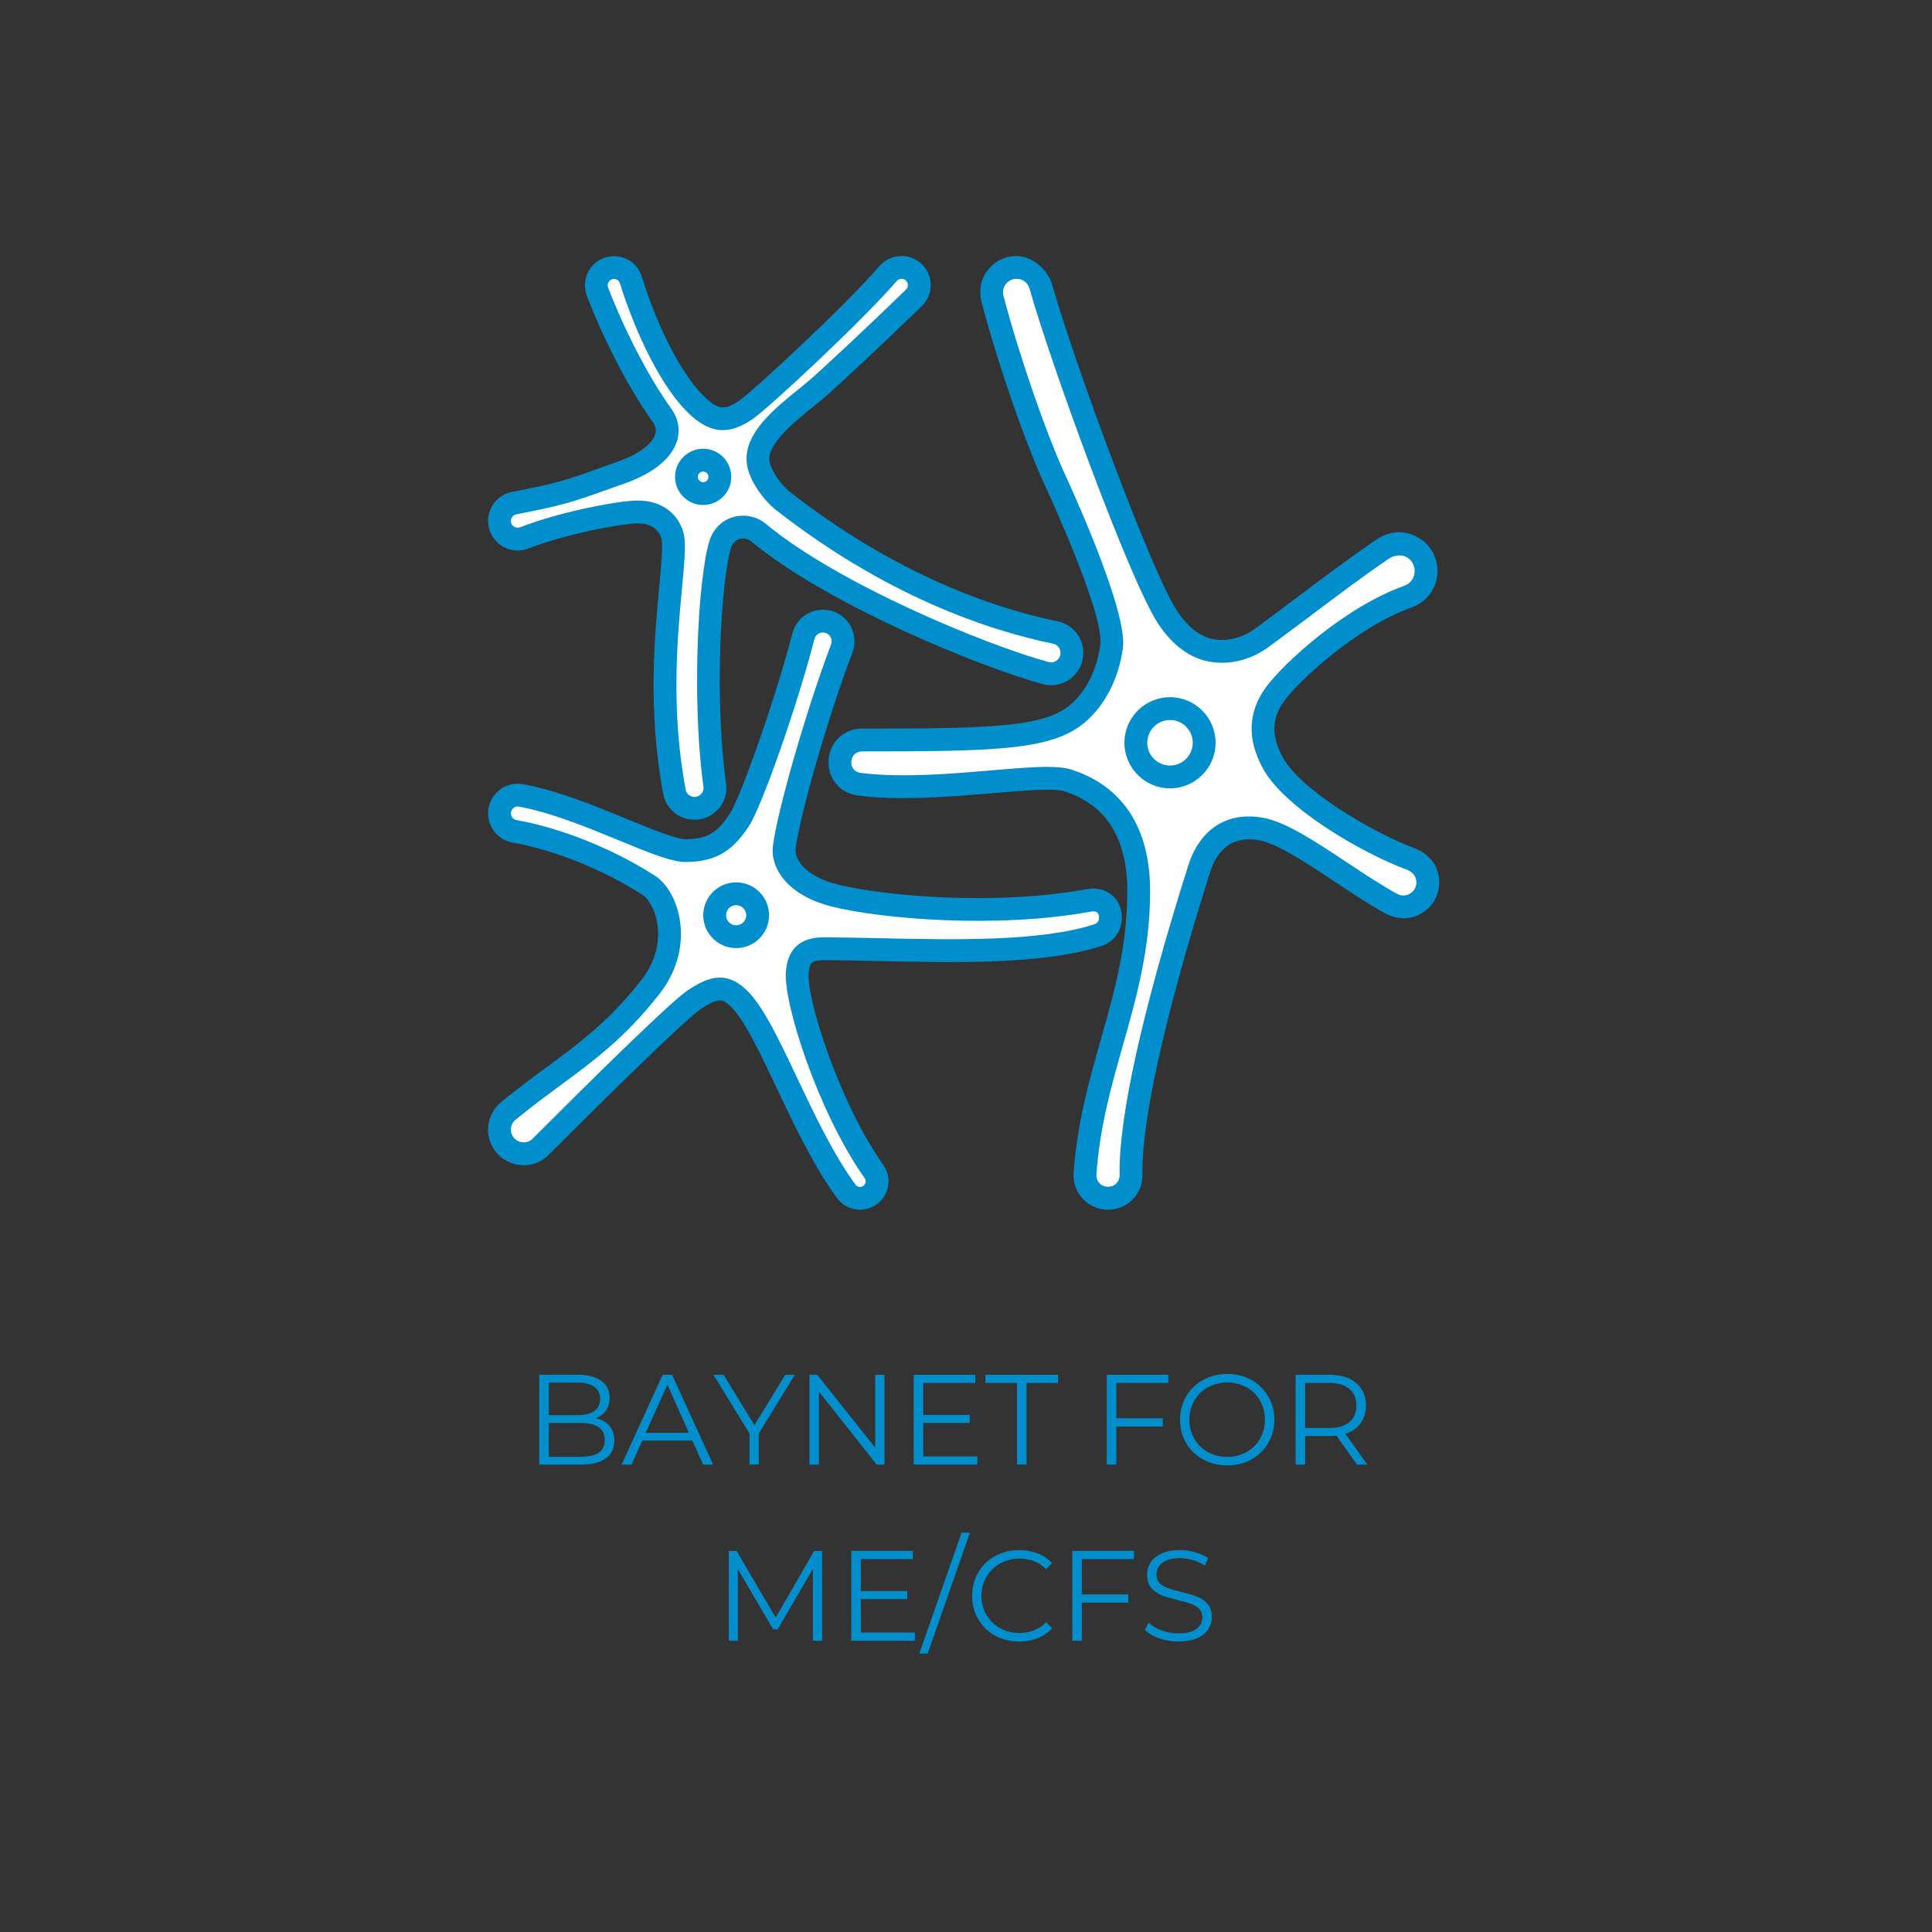 <svg xmlns="http://www.w3.org/2000/svg" xmlns:xlink="http://www.w3.org/1999/xlink" width="350" viewBox="0 0 262.5 262.5" height="350" preserveAspectRatio="xMidYMid meet"><rect x="0" y="0" width="262.5" height="262.5" fill="#333333" stroke="none"/><defs><g></g><clipPath id="ab513c29f4"><path d="M 112 34.793 L 195.934 34.793 L 195.934 164.43 L 112 164.43 Z M 112 34.793 " clip-rule="nonzero"></path></clipPath><clipPath id="e192a20320"><path d="M 66.297 82 L 153 82 L 153 164.43 L 66.297 164.43 Z M 66.297 82 " clip-rule="nonzero"></path></clipPath><clipPath id="3c48e489cb"><path d="M 66.297 34.793 L 148 34.793 L 148 112 L 66.297 112 Z M 66.297 34.793 " clip-rule="nonzero"></path></clipPath></defs><g fill="#018ecc" fill-opacity="1"><g transform="translate(71.284, 198.993)"><g><path d="M 9.672 -6.297 C 10.473 -6.117 11.094 -5.77 11.531 -5.25 C 11.969 -4.738 12.188 -4.078 12.188 -3.266 C 12.188 -2.211 11.801 -1.406 11.031 -0.844 C 10.258 -0.281 9.117 0 7.609 0 L 1.984 0 L 1.984 -12.203 L 7.25 -12.203 C 8.613 -12.203 9.672 -11.926 10.422 -11.375 C 11.172 -10.832 11.547 -10.062 11.547 -9.062 C 11.547 -8.395 11.379 -7.82 11.047 -7.344 C 10.711 -6.875 10.254 -6.523 9.672 -6.297 Z M 3.281 -11.141 L 3.281 -6.719 L 7.172 -6.719 C 8.16 -6.719 8.922 -6.906 9.453 -7.281 C 9.984 -7.656 10.25 -8.203 10.25 -8.922 C 10.25 -9.648 9.984 -10.203 9.453 -10.578 C 8.922 -10.953 8.16 -11.141 7.172 -11.141 Z M 7.578 -1.062 C 8.672 -1.062 9.492 -1.242 10.047 -1.609 C 10.609 -1.984 10.891 -2.566 10.891 -3.359 C 10.891 -4.891 9.785 -5.656 7.578 -5.656 L 3.281 -5.656 L 3.281 -1.062 Z M 7.578 -1.062 "></path></g></g></g><g fill="#018ecc" fill-opacity="1"><g transform="translate(84.426, 198.993)"><g><path d="M 9.641 -3.266 L 2.844 -3.266 L 1.375 0 L 0.031 0 L 5.609 -12.203 L 6.891 -12.203 L 12.469 0 L 11.109 0 Z M 9.172 -4.312 L 6.25 -10.859 L 3.312 -4.312 Z M 9.172 -4.312 "></path></g></g></g><g fill="#018ecc" fill-opacity="1"><g transform="translate(96.923, 198.993)"><g><path d="M 6.172 -4.219 L 6.172 0 L 4.906 0 L 4.906 -4.219 L 0.016 -12.203 L 1.391 -12.203 L 5.578 -5.359 L 9.766 -12.203 L 11.062 -12.203 Z M 6.172 -4.219 "></path></g></g></g><g fill="#018ecc" fill-opacity="1"><g transform="translate(107.99, 198.993)"><g><path d="M 12.188 -12.203 L 12.188 0 L 11.125 0 L 3.281 -9.906 L 3.281 0 L 1.984 0 L 1.984 -12.203 L 3.047 -12.203 L 10.922 -2.297 L 10.922 -12.203 Z M 12.188 -12.203 "></path></g></g></g><g fill="#018ecc" fill-opacity="1"><g transform="translate(122.161, 198.993)"><g><path d="M 10.625 -1.109 L 10.625 0 L 1.984 0 L 1.984 -12.203 L 10.359 -12.203 L 10.359 -11.094 L 3.281 -11.094 L 3.281 -6.75 L 9.594 -6.75 L 9.594 -5.656 L 3.281 -5.656 L 3.281 -1.109 Z M 10.625 -1.109 "></path></g></g></g><g fill="#018ecc" fill-opacity="1"><g transform="translate(133.821, 198.993)"><g><path d="M 4.359 -11.094 L 0.062 -11.094 L 0.062 -12.203 L 9.938 -12.203 L 9.938 -11.094 L 5.656 -11.094 L 5.656 0 L 4.359 0 Z M 4.359 -11.094 "></path></g></g></g><g fill="#018ecc" fill-opacity="1"><g transform="translate(143.826, 198.993)"><g></g></g></g><g fill="#018ecc" fill-opacity="1"><g transform="translate(148.392, 198.993)"><g><path d="M 3.281 -11.094 L 3.281 -6.297 L 9.594 -6.297 L 9.594 -5.172 L 3.281 -5.172 L 3.281 0 L 1.984 0 L 1.984 -12.203 L 10.359 -12.203 L 10.359 -11.094 Z M 3.281 -11.094 "></path></g></g></g><g fill="#018ecc" fill-opacity="1"><g transform="translate(159.425, 198.993)"><g><path d="M 7.328 0.109 C 6.117 0.109 5.02 -0.16 4.031 -0.703 C 3.051 -1.242 2.285 -1.984 1.734 -2.922 C 1.18 -3.867 0.906 -4.93 0.906 -6.109 C 0.906 -7.273 1.18 -8.328 1.734 -9.266 C 2.285 -10.211 3.051 -10.957 4.031 -11.5 C 5.02 -12.039 6.117 -12.312 7.328 -12.312 C 8.535 -12.312 9.625 -12.039 10.594 -11.5 C 11.562 -10.969 12.32 -10.227 12.875 -9.281 C 13.438 -8.332 13.719 -7.273 13.719 -6.109 C 13.719 -4.93 13.438 -3.867 12.875 -2.922 C 12.32 -1.973 11.562 -1.227 10.594 -0.688 C 9.625 -0.156 8.535 0.109 7.328 0.109 Z M 7.328 -1.047 C 8.285 -1.047 9.156 -1.266 9.938 -1.703 C 10.719 -2.141 11.328 -2.742 11.766 -3.516 C 12.211 -4.285 12.438 -5.148 12.438 -6.109 C 12.438 -7.055 12.211 -7.914 11.766 -8.688 C 11.328 -9.469 10.719 -10.07 9.938 -10.5 C 9.156 -10.938 8.285 -11.156 7.328 -11.156 C 6.359 -11.156 5.477 -10.938 4.688 -10.5 C 3.906 -10.07 3.289 -9.469 2.844 -8.688 C 2.395 -7.914 2.172 -7.055 2.172 -6.109 C 2.172 -5.148 2.395 -4.285 2.844 -3.516 C 3.289 -2.742 3.906 -2.141 4.688 -1.703 C 5.477 -1.266 6.359 -1.047 7.328 -1.047 Z M 7.328 -1.047 "></path></g></g></g><g fill="#018ecc" fill-opacity="1"><g transform="translate(174.049, 198.993)"><g><path d="M 10.328 0 L 7.531 -3.922 C 7.219 -3.891 6.895 -3.875 6.562 -3.875 L 3.281 -3.875 L 3.281 0 L 1.984 0 L 1.984 -12.203 L 6.562 -12.203 C 8.113 -12.203 9.332 -11.828 10.219 -11.078 C 11.102 -10.336 11.547 -9.316 11.547 -8.016 C 11.547 -7.066 11.301 -6.266 10.812 -5.609 C 10.332 -4.953 9.645 -4.477 8.75 -4.188 L 11.734 0 Z M 6.516 -4.969 C 7.723 -4.969 8.645 -5.234 9.281 -5.766 C 9.926 -6.305 10.25 -7.055 10.25 -8.016 C 10.25 -9.004 9.926 -9.766 9.281 -10.297 C 8.645 -10.828 7.723 -11.094 6.516 -11.094 L 3.281 -11.094 L 3.281 -4.969 Z M 6.516 -4.969 "></path></g></g></g><g fill="#018ecc" fill-opacity="1"><g transform="translate(186.646, 198.993)"><g></g></g></g><g fill="#018ecc" fill-opacity="1"><g transform="translate(97.033, 222.923)"><g><path d="M 14.672 -12.203 L 14.672 0 L 13.422 0 L 13.422 -9.766 L 8.625 -1.547 L 8.016 -1.547 L 3.219 -9.719 L 3.219 0 L 1.984 0 L 1.984 -12.203 L 3.047 -12.203 L 8.359 -3.156 L 13.594 -12.203 Z M 14.672 -12.203 "></path></g></g></g><g fill="#018ecc" fill-opacity="1"><g transform="translate(113.678, 222.923)"><g><path d="M 10.625 -1.109 L 10.625 0 L 1.984 0 L 1.984 -12.203 L 10.359 -12.203 L 10.359 -11.094 L 3.281 -11.094 L 3.281 -6.75 L 9.594 -6.75 L 9.594 -5.656 L 3.281 -5.656 L 3.281 -1.109 Z M 10.625 -1.109 "></path></g></g></g><g fill="#018ecc" fill-opacity="1"><g transform="translate(125.339, 222.923)"><g><path d="M 5.312 -14.688 L 6.453 -14.688 L 0.703 1.75 L -0.438 1.75 Z M 5.312 -14.688 "></path></g></g></g><g fill="#018ecc" fill-opacity="1"><g transform="translate(131.178, 222.923)"><g><path d="M 7.281 0.109 C 6.07 0.109 4.984 -0.156 4.016 -0.688 C 3.047 -1.227 2.285 -1.973 1.734 -2.922 C 1.18 -3.867 0.906 -4.93 0.906 -6.109 C 0.906 -7.273 1.18 -8.332 1.734 -9.281 C 2.285 -10.227 3.051 -10.969 4.031 -11.5 C 5.008 -12.039 6.102 -12.312 7.312 -12.312 C 8.219 -12.312 9.051 -12.16 9.812 -11.859 C 10.582 -11.555 11.234 -11.113 11.766 -10.531 L 10.953 -9.719 C 9.992 -10.676 8.789 -11.156 7.344 -11.156 C 6.375 -11.156 5.492 -10.93 4.703 -10.484 C 3.91 -10.047 3.289 -9.441 2.844 -8.672 C 2.395 -7.91 2.172 -7.055 2.172 -6.109 C 2.172 -5.148 2.395 -4.285 2.844 -3.516 C 3.289 -2.754 3.91 -2.148 4.703 -1.703 C 5.492 -1.266 6.375 -1.047 7.344 -1.047 C 8.801 -1.047 10.004 -1.535 10.953 -2.516 L 11.766 -1.688 C 11.234 -1.102 10.582 -0.656 9.812 -0.344 C 9.039 -0.039 8.195 0.109 7.281 0.109 Z M 7.281 0.109 "></path></g></g></g><g fill="#018ecc" fill-opacity="1"><g transform="translate(143.709, 222.923)"><g><path d="M 3.281 -11.094 L 3.281 -6.297 L 9.594 -6.297 L 9.594 -5.172 L 3.281 -5.172 L 3.281 0 L 1.984 0 L 1.984 -12.203 L 10.359 -12.203 L 10.359 -11.094 Z M 3.281 -11.094 "></path></g></g></g><g fill="#018ecc" fill-opacity="1"><g transform="translate(154.742, 222.923)"><g><path d="M 5.359 0.109 C 4.453 0.109 3.582 -0.035 2.75 -0.328 C 1.914 -0.617 1.27 -1.004 0.812 -1.484 L 1.328 -2.469 C 1.766 -2.031 2.348 -1.676 3.078 -1.406 C 3.816 -1.133 4.578 -1 5.359 -1 C 6.453 -1 7.27 -1.195 7.812 -1.594 C 8.352 -2 8.625 -2.52 8.625 -3.156 C 8.625 -3.645 8.477 -4.035 8.188 -4.328 C 7.895 -4.617 7.531 -4.844 7.094 -5 C 6.664 -5.156 6.066 -5.328 5.297 -5.516 C 4.379 -5.742 3.645 -5.961 3.094 -6.172 C 2.551 -6.391 2.082 -6.719 1.688 -7.156 C 1.301 -7.602 1.109 -8.207 1.109 -8.969 C 1.109 -9.582 1.27 -10.141 1.594 -10.641 C 1.926 -11.148 2.426 -11.555 3.094 -11.859 C 3.77 -12.16 4.609 -12.312 5.609 -12.312 C 6.305 -12.312 6.988 -12.211 7.656 -12.016 C 8.332 -11.828 8.914 -11.566 9.406 -11.234 L 8.969 -10.203 C 8.457 -10.535 7.91 -10.785 7.328 -10.953 C 6.742 -11.129 6.172 -11.219 5.609 -11.219 C 4.547 -11.219 3.742 -11.008 3.203 -10.594 C 2.66 -10.176 2.391 -9.645 2.391 -9 C 2.391 -8.508 2.535 -8.113 2.828 -7.812 C 3.129 -7.52 3.504 -7.297 3.953 -7.141 C 4.398 -6.984 5 -6.812 5.75 -6.625 C 6.645 -6.406 7.367 -6.188 7.922 -5.969 C 8.473 -5.758 8.941 -5.438 9.328 -5 C 9.711 -4.562 9.906 -3.969 9.906 -3.219 C 9.906 -2.602 9.738 -2.039 9.406 -1.531 C 9.07 -1.031 8.562 -0.629 7.875 -0.328 C 7.195 -0.035 6.359 0.109 5.359 0.109 Z M 5.359 0.109 "></path></g></g></g><path fill="#ffffff" d="M 194 119.891 C 194 122.422 191.285 124.02 189.066 122.805 C 183.008 119.48 175.723 113.422 171.352 112.641 C 167.656 111.973 164.387 113.43 162.902 118.133 C 161.23 123.434 153.426 148.055 153.676 159.605 C 153.715 161.367 152.312 162.812 150.547 162.812 C 148.754 162.812 147.301 161.305 147.422 159.512 C 148.387 145.242 154.715 135.488 154.715 121.082 C 154.715 110.781 149.18 107.352 145.105 106.043 C 141.305 104.828 127.188 107.863 116.77 106.555 C 114.805 106.309 113.688 104.496 114.273 102.605 C 114.648 101.379 115.785 100.543 117.07 100.543 C 134.18 100.539 142.285 100.441 146.387 96.977 C 149.07 94.711 150.59 91.18 151.035 87.797 C 151.656 83.051 146.875 72.824 143.48 65.527 C 140.637 59.414 136.938 48.535 134.836 40.57 C 134.27 38.426 135.902 36.332 138.117 36.332 C 139.637 36.332 140.969 37.336 141.375 38.797 C 144.242 49.047 154.949 78.215 158.613 83.828 C 160.672 86.98 162.875 87.949 164.078 88.258 C 166.688 88.918 169.379 88.191 171.543 86.594 C 177.77 82.004 183.016 77.887 187.992 74.516 C 190.453 72.852 193.766 74.609 193.766 77.578 C 193.766 79.113 192.82 80.512 191.371 81.027 C 183.191 83.945 175.305 91.531 173.293 94.242 C 171.031 97.289 171.16 100.418 172.977 103.707 C 175.688 108.625 185.898 114.574 191.844 116.777 C 193.141 117.258 194 118.5 194 119.891 " fill-opacity="1" fill-rule="nonzero"></path><path fill="#ffffff" d="M 67.867 153.477 C 67.867 156.398 71.395 157.867 73.461 155.801 C 80.453 148.812 91.797 137.59 94.207 135.922 C 97.043 133.961 98.484 133.934 100.203 135.492 C 104.359 139.254 108.691 153.301 115 161.895 C 115.43 162.48 116.121 162.812 116.848 162.812 C 118.723 162.812 119.828 160.703 118.746 159.172 C 112.531 150.395 107.965 135.891 108.328 132.047 C 108.59 129.285 110.074 128.887 112.348 128.902 C 124.191 128.988 139.867 130.086 149.203 127.047 C 150.148 126.738 150.805 125.879 150.875 124.883 C 150.992 123.141 149.691 122.008 147.977 122.328 C 135.043 124.715 119.438 123.18 113.418 121.68 C 108.113 120.352 106.297 117.281 106.555 115.141 C 107.086 110.672 111.027 96.887 114.371 88.102 C 114.906 86.695 114.207 85.125 112.805 84.578 C 111.281 83.98 109.566 84.848 109.164 86.438 C 106.941 95.078 102.086 108.93 100.473 111.371 C 98.617 114.191 96.887 115.57 93.141 115.566 C 89.645 115.562 79.172 109.578 70.742 108.066 C 69.238 107.793 67.867 108.984 67.867 110.512 C 67.867 111.711 68.723 112.734 69.902 112.945 C 76.887 114.195 83.691 117.414 88.164 120.297 C 90.68 121.922 92.836 128.352 88.418 134.035 C 82.098 142.164 76.488 144.867 69.047 150.953 C 68.293 151.574 67.867 152.5 67.867 153.477 " fill-opacity="1" fill-rule="nonzero"></path><path fill="#ffffff" d="M 67.867 70.793 C 67.867 72.539 69.629 73.711 71.258 73.074 C 76.352 71.086 83.832 69.656 86.402 69.566 C 89.008 69.473 90.703 70.738 91.324 72.629 C 92.371 75.836 88.43 90.688 91.645 107.605 C 92.004 109.5 94.176 110.422 95.82 109.414 C 96.746 108.84 97.266 107.781 97.117 106.703 C 95.305 93.457 96.691 75.961 98.109 73.344 C 99.238 71.266 101.707 71.242 103.031 72.34 C 112.84 80.508 132.852 88.945 142.082 91.457 C 143.523 91.848 145.02 91.031 145.496 89.613 C 146.039 88.004 145.055 86.281 143.391 85.941 C 133.895 83.977 120.609 79.203 106.285 67.988 C 105.164 67.109 103.09 64.586 102.984 62.523 C 102.797 58.668 108.723 54.898 111.523 52.383 C 113.973 50.176 119.555 44.961 124.168 40.469 C 125.719 38.957 124.656 36.332 122.492 36.332 C 121.797 36.332 121.137 36.633 120.676 37.16 C 115.953 42.609 103.348 54.324 101.367 55.672 C 98.766 57.445 97.105 57.246 94.988 55.363 C 91.398 52.168 87.844 44.895 85.707 38.02 C 85.395 37.02 84.461 36.355 83.418 36.355 C 81.727 36.355 80.578 38.055 81.184 39.633 C 83.867 46.637 87.449 52.984 89.895 56.352 C 91.992 59.25 89.59 62.359 84.461 64.188 C 77.383 66.707 76.754 67.031 69.871 68.352 C 68.711 68.574 67.867 69.594 67.867 70.773 L 67.867 70.793 " fill-opacity="1" fill-rule="nonzero"></path><path fill="#ffffff" d="M 97.809 64.793 C 97.809 66.047 96.789 67.062 95.539 67.062 C 94.281 67.062 93.27 66.047 93.27 64.793 C 93.27 63.535 94.281 62.523 95.539 62.523 C 96.789 62.523 97.809 63.535 97.809 64.793 " fill-opacity="1" fill-rule="nonzero"></path><path fill="#ffffff" d="M 102.941 124.355 C 102.941 125.965 101.633 127.27 100.02 127.27 C 98.41 127.27 97.102 125.965 97.102 124.355 C 97.102 122.742 98.41 121.438 100.02 121.438 C 101.633 121.438 102.941 122.742 102.941 124.355 " fill-opacity="1" fill-rule="nonzero"></path><path fill="#ffffff" d="M 163.609 100.918 C 163.609 103.48 161.531 105.562 158.969 105.562 C 156.402 105.562 154.328 103.48 154.328 100.918 C 154.328 98.352 156.402 96.277 158.969 96.277 C 161.531 96.277 163.609 98.352 163.609 100.918 " fill-opacity="1" fill-rule="nonzero"></path><g clip-path="url(#ab513c29f4)"><path fill="#018ecc" d="M 142.25 104.195 C 143.629 104.195 144.746 104.301 145.574 104.566 C 150.449 106.125 156.266 110.262 156.266 121.082 C 156.266 129.008 154.383 135.637 152.562 142.047 C 151.012 147.504 149.41 153.148 148.969 159.617 C 148.941 160.035 149.086 160.441 149.375 160.75 C 149.969 161.391 151.066 161.41 151.672 160.793 C 151.973 160.48 152.133 160.074 152.125 159.637 C 151.961 151.977 155.164 137.508 161.383 117.797 L 161.426 117.664 C 163.016 112.621 166.738 110.227 171.625 111.113 C 174.715 111.668 178.738 114.34 182.996 117.168 C 185.289 118.691 187.656 120.262 189.812 121.445 C 190.617 121.887 191.316 121.574 191.574 121.414 C 191.848 121.258 192.477 120.781 192.449 119.824 C 192.422 119.094 191.918 118.461 191.23 118.199 C 184.859 115.828 174.543 109.758 171.617 104.453 C 169.402 100.438 169.547 96.688 172.051 93.316 C 174.449 90.082 182.684 82.484 190.848 79.57 C 191.664 79.281 192.215 78.477 192.215 77.578 C 192.215 76.699 191.711 75.941 190.891 75.594 C 190.277 75.336 189.305 75.496 188.762 75.867 C 185.43 78.129 181.895 80.781 178.16 83.594 C 176.348 84.953 174.453 86.371 172.461 87.84 C 169.809 89.805 166.613 90.504 163.699 89.758 C 162.02 89.332 159.551 88.105 157.316 84.676 C 153.395 78.668 142.684 49.176 139.91 39.301 C 139.742 38.703 139.32 38.172 138.727 37.98 C 137.934 37.723 137.129 37.984 136.656 38.602 C 136.309 39.051 136.191 39.625 136.332 40.176 C 138.531 48.496 142.207 59.113 144.887 64.871 C 144.887 64.871 153.25 82.84 152.574 88 C 152.027 92.129 150.145 95.832 147.391 98.16 C 142.918 101.934 135.34 102.09 117.105 102.094 C 116.512 102.094 115.953 102.457 115.766 103.016 C 115.602 103.52 115.645 104.008 115.887 104.387 C 116.113 104.738 116.488 104.957 116.965 105.016 C 122.469 105.711 129.238 105.133 134.672 104.672 C 137.715 104.414 140.258 104.195 142.25 104.195 Z M 150.547 164.363 C 149.25 164.363 148 163.816 147.109 162.871 C 146.227 161.922 145.785 160.691 145.875 159.406 C 146.336 152.609 147.984 146.812 149.578 141.199 C 151.422 134.707 153.164 128.578 153.164 121.082 C 153.164 113.895 150.293 109.332 144.633 107.52 C 143.191 107.059 139.18 107.398 134.934 107.762 C 129.355 108.234 122.406 108.828 116.578 108.094 C 115.199 107.918 114 107.18 113.281 106.066 C 112.551 104.934 112.371 103.504 112.789 102.148 C 113.371 100.258 115.09 98.992 117.07 98.992 C 134.082 98.988 141.758 98.859 145.387 95.789 C 147.559 93.961 149.055 90.973 149.496 87.594 C 150.059 83.328 142.074 66.18 142.074 66.18 C 139.348 60.32 135.621 49.582 133.379 41.137 C 133.039 39.836 133.145 38.422 133.828 37.258 C 134.754 35.676 136.395 34.758 138.188 34.785 C 140.242 34.809 142.383 36.664 142.941 38.641 C 145.961 49.277 156.426 77.645 159.91 82.98 C 161.691 85.711 163.527 86.516 164.461 86.754 C 166.473 87.266 168.719 86.75 170.621 85.352 C 172.609 83.883 174.488 82.473 176.293 81.113 C 180.074 78.273 183.645 75.594 187.043 73.289 C 188.121 72.555 189.434 72.168 190.727 72.359 C 193.469 72.754 195.316 75.016 195.316 77.578 C 195.316 79.785 193.938 81.762 191.891 82.492 C 184.195 85.238 176.465 92.57 174.539 95.164 C 172.754 97.574 172.688 99.977 174.332 102.957 C 176.758 107.359 186.367 113.066 192.266 115.277 C 193.906 115.891 195.188 117.301 195.477 119.023 C 195.867 121.363 194.641 123.551 192.453 124.434 C 191.051 124.996 189.457 124.797 188.137 124.059 C 185.918 122.828 183.559 121.266 181.277 119.75 C 177.473 117.219 173.531 114.605 171.078 114.164 C 167.75 113.566 165.5 115.059 164.383 118.598 L 164.34 118.73 C 158.324 137.797 155.086 152.277 155.227 159.516 C 155.242 160.391 155.059 161.273 154.605 162.023 C 153.719 163.516 152.203 164.363 150.547 164.363 " fill-opacity="1" fill-rule="nonzero"></path></g><g clip-path="url(#e192a20320)"><path fill="#018ecc" d="M 97.805 132.828 C 98.938 132.828 100.066 133.273 101.246 134.34 C 103.578 136.457 105.766 141.082 108.301 146.438 C 110.609 151.324 113.23 156.863 116.25 160.977 C 116.379 161.156 116.602 161.262 116.848 161.262 C 117.273 161.262 117.465 160.969 117.531 160.844 C 117.613 160.695 117.707 160.391 117.477 160.07 C 111.203 151.207 106.371 136.242 106.785 131.902 C 107.219 127.316 110.832 127.344 112.359 127.352 C 114.605 127.367 116.992 127.422 119.449 127.473 C 129.738 127.699 141.402 127.953 148.723 125.57 C 149.062 125.461 149.301 125.152 149.324 124.777 C 149.348 124.434 149.266 124.156 149.09 124 C 148.906 123.84 148.613 123.785 148.258 123.852 C 135.492 126.207 119.699 124.844 113.043 123.18 C 107 121.668 104.656 117.961 105.016 114.957 C 105.578 110.258 109.641 96.168 112.922 87.551 C 113.152 86.941 112.848 86.258 112.242 86.02 C 111.805 85.852 111.441 85.98 111.262 86.074 C 111.09 86.16 110.777 86.379 110.66 86.82 C 108.418 95.574 103.512 109.582 101.766 112.227 C 99.773 115.246 97.637 117.117 93.152 117.117 C 93.148 117.117 93.145 117.117 93.141 117.117 C 91.219 117.113 88.094 115.832 84.133 114.199 C 79.781 112.406 74.844 110.375 70.469 109.59 C 70.129 109.531 69.875 109.684 69.758 109.785 C 69.539 109.969 69.418 110.23 69.418 110.512 C 69.418 110.961 69.738 111.34 70.176 111.422 C 76.312 112.52 83.352 115.352 89.004 118.992 C 90.629 120.039 91.906 122.289 92.344 124.863 C 92.945 128.379 91.984 131.977 89.645 134.988 C 85.047 140.898 80.711 144.102 76.113 147.488 C 74.184 148.914 72.184 150.391 70.031 152.156 C 69.641 152.473 69.418 152.953 69.418 153.477 C 69.418 154.555 70.234 154.973 70.484 155.078 C 70.734 155.184 71.609 155.457 72.367 154.707 C 80.598 146.473 90.914 136.309 93.324 134.645 C 94.898 133.559 96.359 132.828 97.805 132.828 Z M 116.848 164.363 C 115.621 164.363 114.461 163.785 113.746 162.812 C 110.551 158.457 107.867 152.777 105.492 147.762 C 103.203 142.914 101.039 138.34 99.164 136.641 C 98.281 135.84 97.746 135.359 95.086 137.195 C 93.383 138.375 85.898 145.555 74.559 156.895 C 73.152 158.305 71.137 158.703 69.301 157.945 C 67.461 157.184 66.316 155.469 66.316 153.477 C 66.316 152.02 66.957 150.664 68.066 149.754 C 70.285 147.938 72.309 146.445 74.273 144.996 C 78.879 141.594 82.863 138.66 87.191 133.086 C 89.621 129.957 89.551 126.918 89.289 125.387 C 88.957 123.441 88.039 122.062 87.324 121.602 C 82 118.168 75.383 115.504 69.629 114.473 C 67.711 114.129 66.316 112.461 66.316 110.512 C 66.316 109.309 66.848 108.18 67.766 107.406 C 68.676 106.648 69.863 106.332 71.016 106.539 C 75.719 107.383 81.039 109.57 85.312 111.332 C 88.52 112.652 91.832 114.016 93.141 114.016 C 93.145 114.016 93.148 114.016 93.152 114.016 C 96.332 114.016 97.582 112.938 99.176 110.52 C 100.598 108.363 105.395 94.863 107.656 86.047 C 107.965 84.867 108.758 83.867 109.848 83.312 C 110.941 82.754 112.223 82.684 113.367 83.133 C 115.555 83.984 116.652 86.461 115.824 88.652 C 112.32 97.852 108.586 111.23 108.094 115.324 C 107.938 116.664 109.32 119.055 113.797 120.172 C 120.188 121.77 135.383 123.074 147.691 120.801 C 148.996 120.562 150.258 120.883 151.152 121.688 C 152.047 122.48 152.508 123.684 152.422 124.988 C 152.309 126.629 151.234 128.02 149.684 128.523 C 141.859 131.066 129.914 130.805 119.379 130.574 C 116.941 130.523 114.57 130.469 112.336 130.453 C 110.223 130.422 110.008 130.746 109.871 132.199 C 109.547 135.613 114.039 149.84 120.012 158.277 C 120.848 159.457 120.949 160.984 120.289 162.27 C 119.617 163.562 118.301 164.363 116.848 164.363 " fill-opacity="1" fill-rule="nonzero"></path></g><g clip-path="url(#3c48e489cb)"><path fill="#018ecc" d="M 86.676 68.012 C 89.668 68.012 91.945 69.539 92.797 72.145 C 93.262 73.562 93.035 75.949 92.664 79.902 C 92.047 86.504 91.109 96.477 93.168 107.312 C 93.27 107.859 93.68 108.094 93.855 108.172 C 94.234 108.336 94.652 108.309 95.004 108.094 C 95.418 107.84 95.645 107.375 95.582 106.914 C 93.801 93.93 95.031 75.781 96.75 72.605 C 97.457 71.297 98.625 70.426 100.035 70.152 C 101.457 69.879 102.949 70.254 104.023 71.148 C 113.93 79.398 134.023 87.656 142.492 89.957 C 143.129 90.133 143.812 89.77 144.023 89.121 C 144.148 88.766 144.109 88.395 143.926 88.07 C 143.742 87.754 143.441 87.535 143.078 87.457 C 134.125 85.609 120.309 80.938 105.328 69.211 C 104.168 68.301 101.574 65.371 101.438 62.598 C 101.246 58.738 105.289 55.473 108.543 52.848 C 109.266 52.262 109.949 51.711 110.484 51.227 C 113.02 48.949 118.559 43.762 123.09 39.355 C 123.461 38.992 123.355 38.574 123.289 38.418 C 123.219 38.258 123.016 37.883 122.492 37.883 C 122.242 37.883 122.012 37.984 121.848 38.176 C 117 43.766 104.355 55.516 102.238 56.953 C 99.145 59.066 96.668 58.938 93.957 56.52 C 89.766 52.785 86.18 44.75 84.223 38.477 C 84.117 38.145 83.789 37.906 83.418 37.906 C 83.031 37.906 82.816 38.137 82.727 38.273 C 82.645 38.387 82.48 38.691 82.629 39.078 C 85.402 46.309 88.953 52.41 91.148 55.441 C 92.172 56.848 92.457 58.398 91.984 59.926 C 91.258 62.266 88.77 64.297 84.984 65.648 L 83.312 66.242 C 77.738 68.23 76.578 68.648 70.168 69.875 C 69.73 69.957 69.418 70.336 69.418 70.773 L 69.418 70.793 C 69.418 71.207 69.66 71.434 69.809 71.535 C 69.934 71.621 70.262 71.797 70.695 71.633 C 75.867 69.609 83.539 68.113 86.348 68.016 C 86.457 68.012 86.566 68.012 86.676 68.012 Z M 94.359 111.375 C 93.762 111.375 93.164 111.254 92.602 111.008 C 91.309 110.434 90.383 109.273 90.117 107.895 C 87.98 96.625 88.941 86.387 89.578 79.617 C 89.852 76.684 90.109 73.914 89.848 73.109 C 89.41 71.758 88.199 71.051 86.461 71.113 C 84.16 71.195 76.859 72.555 71.82 74.52 C 70.57 75.008 69.16 74.852 68.059 74.094 C 66.969 73.352 66.316 72.117 66.316 70.793 L 66.316 70.773 C 66.316 68.852 67.691 67.191 69.582 66.832 C 75.758 65.648 76.754 65.293 82.27 63.32 L 83.945 62.723 C 86.707 61.738 88.605 60.352 89.02 59.008 C 89.133 58.641 89.219 58.062 88.637 57.266 C 86.332 54.082 82.613 47.703 79.734 40.191 C 79.266 38.969 79.426 37.594 80.168 36.516 C 80.902 35.445 82.121 34.805 83.418 34.805 C 85.16 34.805 86.672 35.91 87.184 37.555 C 89.484 44.938 92.953 51.473 96.02 54.203 C 97.566 55.582 98.426 55.797 100.492 54.395 C 102.242 53.199 114.652 41.742 119.504 36.145 C 120.258 35.281 121.348 34.785 122.492 34.785 C 124.113 34.785 125.551 35.75 126.16 37.25 C 126.77 38.75 126.414 40.449 125.25 41.578 C 120.691 46.008 115.117 51.234 112.559 53.535 C 111.961 54.07 111.246 54.648 110.492 55.258 C 107.934 57.328 104.422 60.16 104.535 62.445 C 104.605 63.82 106.207 65.957 107.242 66.766 C 121.746 78.125 135.078 82.637 143.707 84.422 C 144.93 84.676 145.992 85.441 146.613 86.527 C 147.238 87.617 147.363 88.918 146.965 90.109 C 146.227 92.309 143.902 93.559 141.676 92.949 C 132.977 90.582 112.289 82.07 102.035 73.535 C 101.676 73.234 101.121 73.102 100.621 73.199 C 100.125 73.297 99.742 73.594 99.477 74.082 C 98.324 76.207 96.809 93.035 98.656 106.492 C 98.887 108.172 98.09 109.832 96.633 110.73 C 95.938 111.16 95.152 111.375 94.359 111.375 " fill-opacity="1" fill-rule="nonzero"></path></g><path fill="#018ecc" d="M 95.539 64.074 C 95.145 64.074 94.82 64.395 94.82 64.793 C 94.82 65.188 95.145 65.512 95.539 65.512 C 95.934 65.512 96.258 65.188 96.258 64.793 C 96.258 64.395 95.934 64.074 95.539 64.074 Z M 95.539 68.613 C 93.43 68.613 91.719 66.898 91.719 64.793 C 91.719 62.684 93.43 60.973 95.539 60.973 C 97.645 60.973 99.359 62.684 99.359 64.793 C 99.359 66.898 97.645 68.613 95.539 68.613 " fill-opacity="1" fill-rule="nonzero"></path><path fill="#018ecc" d="M 100.02 122.984 C 99.266 122.984 98.652 123.602 98.652 124.355 C 98.652 125.109 99.266 125.719 100.02 125.719 C 100.777 125.719 101.391 125.109 101.391 124.355 C 101.391 123.602 100.777 122.984 100.02 122.984 Z M 100.02 128.82 C 97.559 128.82 95.551 126.82 95.551 124.355 C 95.551 121.887 97.559 119.887 100.02 119.887 C 102.484 119.887 104.492 121.887 104.492 124.355 C 104.492 126.82 102.484 128.82 100.02 128.82 " fill-opacity="1" fill-rule="nonzero"></path><path fill="#018ecc" d="M 158.969 97.828 C 157.262 97.828 155.879 99.215 155.879 100.918 C 155.879 102.625 157.262 104.012 158.969 104.012 C 160.676 104.012 162.059 102.625 162.059 100.918 C 162.059 99.215 160.676 97.828 158.969 97.828 Z M 158.969 107.113 C 155.555 107.113 152.777 104.332 152.777 100.918 C 152.777 97.504 155.555 94.727 158.969 94.727 C 162.383 94.727 165.16 97.504 165.16 100.918 C 165.16 104.332 162.383 107.113 158.969 107.113 " fill-opacity="1" fill-rule="nonzero"></path></svg>